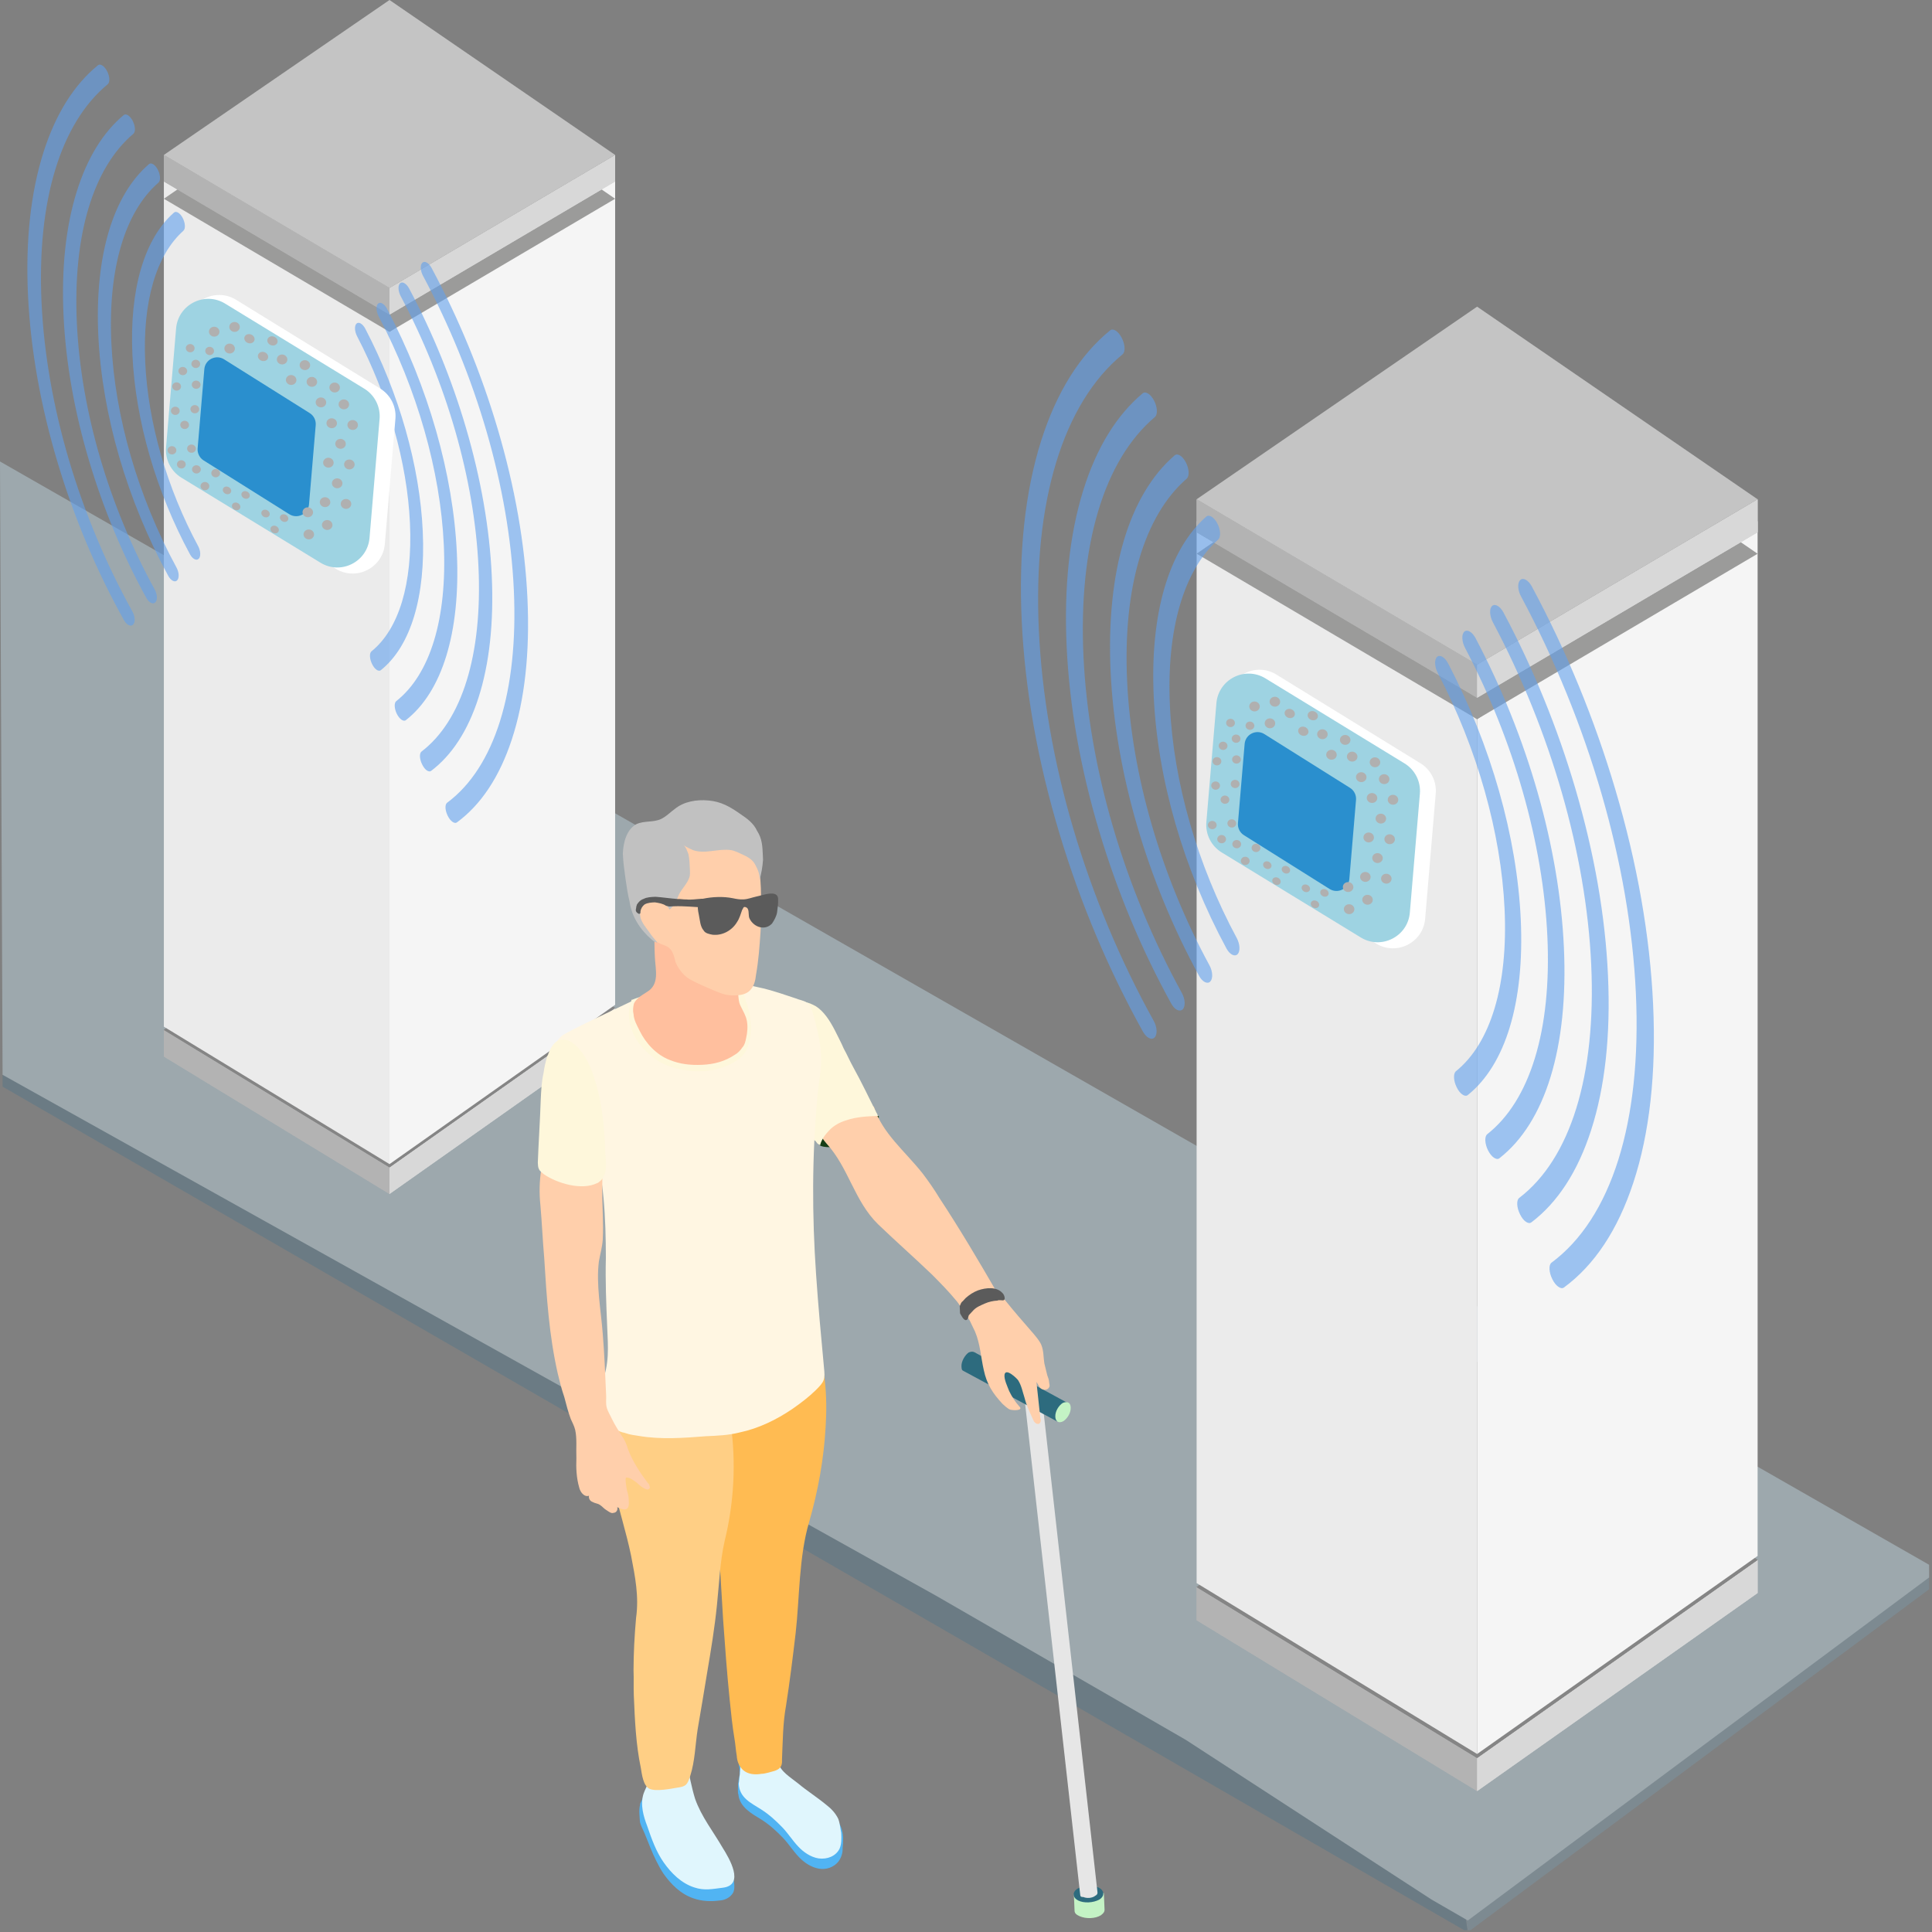 <svg width="299" height="299" viewBox="0 0 299 299" fill="none" xmlns="http://www.w3.org/2000/svg">
<rect x="0" y="0" width="299" height="299" fill="#808080" stroke="none"/>
<g clip-path="url(#clip0_334_6604)">
<g clip-path="url(#clip1_334_6604)">
<path d="M219.06 243.02L227.15 299.04L300.04 244.85V243.02H219.06Z" fill="#7D8A91"/>
<path d="M0.4 166.34V168.17L227.15 299.04L219.06 243.02L0.4 166.34Z" fill="#6B7B84"/>
<path d="M300.04 243.02L227.16 297.22L223.23 294.95L221.52 293.96L183.51 269.26L177.69 265.9L170.35 261.66L144.87 246.96L0.4 166.34L0 71.42L300.04 243.02Z" fill="#9DA8AD"/>
<path d="M228.6 277.19L185.19 250.75V245.63L228.6 272.08V277.19Z" fill="#B3B3B3"/>
<path d="M228.601 277.19L272.011 246.54V241.43L228.601 272.08V277.19Z" fill="#D8D8D8"/>
<path d="M228.6 272.08L185.19 245.63L228.6 210.78L272.01 241.43L228.6 272.08Z" fill="#858585"/>
<path d="M228.6 277.19L185.19 250.75V245.63L228.6 272.08V277.19Z" fill="#B3B3B3"/>
<path d="M228.601 277.19L272.011 246.54V241.43L228.601 272.08V277.19Z" fill="#D8D8D8"/>
<path d="M228.6 272.08L185.19 245.63L228.6 210.78L272.01 241.43L228.6 272.08Z" fill="#858585"/>
<path d="M228.6 271.45L185.19 245V80.65L228.6 111.3V271.45Z" fill="#EBEBEB"/>
<path d="M228.601 271.45L272.011 240.8V80.65L228.601 111.3V271.45Z" fill="#F5F5F5"/>
<path d="M228.6 111.3L185.19 85.69L228.6 55.89L272.01 85.7L228.6 111.3Z" fill="#9B9B9A"/>
<path d="M228.6 107.99L185.19 82.38V77.27L228.6 102.87V107.99Z" fill="#B3B3B3"/>
<path d="M228.601 107.99L272.011 82.38V77.27L228.601 102.87V107.99Z" fill="#D8D8D8"/>
<path d="M228.6 102.87L185.19 77.27L228.6 47.46L272.01 77.27L228.6 102.87Z" fill="#858585"/>
<path d="M228.6 107.99L185.19 82.38V77.27L228.6 102.87V107.99Z" fill="#B3B3B3"/>
<path d="M228.601 107.99L272.011 82.38V77.27L228.601 102.87V107.99Z" fill="#D8D8D8"/>
<path d="M228.6 102.87L185.19 77.27L228.6 47.46L272.01 77.27L228.6 102.87Z" fill="#C4C4C4"/>
<path d="M60.28 184.78L25.36 163.51V159.4L60.28 180.67V184.78Z" fill="#B3B3B3"/>
<path d="M60.28 184.78L95.2 160.13V156.01L60.28 180.67V184.78Z" fill="#D8D8D8"/>
<path d="M60.28 180.67L25.36 159.4L60.28 131.36L95.2 156.01L60.28 180.67Z" fill="#858585"/>
<path d="M60.28 184.78L25.36 163.51V159.4L60.28 180.67V184.78Z" fill="#B3B3B3"/>
<path d="M60.28 184.78L95.2 160.13V156.01L60.28 180.67V184.78Z" fill="#D8D8D8"/>
<path d="M60.28 180.67L25.36 159.4L60.28 131.36L95.2 156.01L60.28 180.67Z" fill="#858585"/>
<path d="M60.28 180.16L25.36 158.89V26.7L60.28 51.35V180.16Z" fill="#EBEBEB"/>
<path d="M60.28 180.16L95.2 155.51V26.7L60.28 51.35V180.16Z" fill="#F5F5F5"/>
<path d="M60.28 51.35L25.36 30.76L60.28 6.78L95.2 30.76L60.28 51.35Z" fill="#9B9B9A"/>
<path d="M60.28 48.69L25.36 28.09V23.98L60.28 44.57V48.69Z" fill="#B3B3B3"/>
<path d="M60.28 48.69L95.2 28.09V23.98L60.28 44.57V48.69Z" fill="#D8D8D8"/>
<path d="M60.28 44.57L25.36 23.98L60.28 0L95.2 23.98L60.28 44.57Z" fill="#858585"/>
<path d="M60.28 48.69L25.36 28.09V23.98L60.28 44.57V48.69Z" fill="#B3B3B3"/>
<path d="M60.28 48.69L95.2 28.09V23.98L60.28 44.57V48.69Z" fill="#D8D8D8"/>
<path d="M60.28 44.57L25.36 23.98L60.28 0L95.2 23.98L60.28 44.57Z" fill="#C4C4C4"/>
<g opacity="0.6">
<path d="M182.172 156.294C181.851 156.133 181.531 155.803 181.27 155.332C176.681 147.005 172.923 138.027 170.128 128.688C167.212 118.949 165.509 109.31 165.078 100.091C164.647 90.883 165.519 82.716 167.653 75.863C169.697 69.3 172.803 64.25 176.841 60.873C177.302 60.492 178.094 61.003 178.615 62.015C179.136 63.027 179.186 64.159 178.735 64.54C170.859 71.194 166.881 84.4 167.683 101.584C168.485 118.769 173.966 137.386 182.913 153.688C183.434 154.63 183.485 155.763 183.034 156.214C182.803 156.434 182.493 156.444 182.172 156.294Z" fill="#60A0ED"/>
<path d="M177.823 160.652C177.503 160.492 177.172 160.161 176.901 159.691C171.581 150.141 167.222 139.821 163.986 129.069C160.599 117.837 158.625 106.725 158.124 96.103C157.623 85.482 158.645 76.083 161.13 68.218C163.515 60.693 167.122 54.941 171.811 51.123C172.272 50.743 173.084 51.274 173.605 52.296C174.136 53.318 174.186 54.46 173.725 54.841C164.517 62.416 159.837 77.677 160.779 97.626C161.721 117.576 168.114 139.19 178.565 158.017C179.086 158.959 179.146 160.101 178.685 160.562C178.465 160.793 178.144 160.813 177.823 160.652Z" fill="#60A0ED"/>
<path d="M190.689 147.747C190.379 147.586 190.058 147.256 189.808 146.785C183.184 134.54 179.156 120.632 178.555 107.817C177.954 95.001 180.87 85.071 186.681 79.951C187.122 79.56 187.894 80.041 188.405 81.023C188.906 82.005 188.966 83.117 188.525 83.508C183.184 88.268 180.509 97.436 181.06 109.25C181.611 121.063 185.319 133.889 191.411 145.192C191.912 146.123 191.962 147.236 191.531 147.677C191.3 147.897 190.99 147.907 190.689 147.747Z" fill="#60A0ED"/>
<path d="M186.461 151.985C186.15 151.825 185.82 151.494 185.569 151.023C177.523 136.284 172.613 119.49 171.882 103.989C171.16 88.498 174.717 76.554 181.792 70.472C182.242 70.081 183.024 70.582 183.535 71.574C184.046 72.566 184.096 73.689 183.655 74.079C177.072 79.801 173.755 90.973 174.437 105.442C175.118 119.911 179.687 135.612 187.182 149.4C187.693 150.342 187.743 151.454 187.303 151.905C187.082 152.135 186.772 152.145 186.461 151.985Z" fill="#60A0ED"/>
</g>
<g opacity="0.6">
<path d="M23.356 93.292C23.102 93.165 22.849 92.904 22.643 92.531C19.012 85.944 16.04 78.842 13.829 71.455C11.522 63.751 10.175 56.126 9.834 48.833C9.493 41.549 10.182 35.089 11.871 29.668C13.488 24.476 15.945 20.481 19.139 17.81C19.504 17.509 20.13 17.913 20.542 18.713C20.954 19.514 20.994 20.41 20.637 20.711C14.407 25.974 11.26 36.421 11.895 50.014C12.529 63.608 16.864 78.335 23.942 91.231C24.355 91.976 24.394 92.872 24.038 93.229C23.855 93.403 23.61 93.411 23.356 93.292Z" fill="#60A0ED"/>
<path d="M19.916 96.74C19.662 96.613 19.4 96.352 19.186 95.979C14.977 88.425 11.529 80.261 8.969 71.756C6.29 62.871 4.729 54.081 4.332 45.679C3.936 37.277 4.745 29.842 6.71 23.62C8.597 17.667 11.45 13.117 15.16 10.098C15.524 9.796 16.166 10.216 16.578 11.025C16.999 11.834 17.038 12.737 16.674 13.038C9.389 19.03 5.688 31.102 6.433 46.883C7.178 62.665 12.235 79.762 20.502 94.655C20.914 95.4 20.962 96.304 20.597 96.669C20.423 96.851 20.169 96.867 19.916 96.74Z" fill="#60A0ED"/>
<path d="M30.093 86.531C29.847 86.404 29.593 86.143 29.395 85.77C24.156 76.084 20.97 65.082 20.494 54.945C20.018 44.807 22.325 36.952 26.922 32.902C27.271 32.593 27.881 32.973 28.285 33.75C28.682 34.527 28.729 35.406 28.381 35.715C24.156 39.48 22.04 46.733 22.476 56.078C22.911 65.423 25.844 75.569 30.663 84.51C31.06 85.247 31.099 86.127 30.758 86.475C30.576 86.65 30.33 86.658 30.093 86.531Z" fill="#60A0ED"/>
<path d="M26.748 89.884C26.502 89.757 26.241 89.495 26.042 89.123C19.678 77.463 15.794 64.179 15.215 51.917C14.644 39.663 17.458 30.215 23.054 25.403C23.411 25.094 24.029 25.491 24.433 26.275C24.838 27.06 24.877 27.948 24.529 28.257C19.321 32.783 16.697 41.62 17.236 53.066C17.775 64.512 21.39 76.932 27.319 87.839C27.723 88.584 27.762 89.464 27.414 89.82C27.239 90.003 26.994 90.01 26.748 89.884Z" fill="#60A0ED"/>
</g>
<g opacity="0.6">
<path d="M236.13 189.069C236.451 189.3 236.761 189.35 236.992 189.179C241.06 186.103 244.176 181.314 246.24 174.921C248.394 168.258 249.276 160.191 248.855 150.983C248.445 141.785 246.741 132.065 243.835 122.145C241.05 112.646 237.282 103.428 232.683 94.791C232.162 93.819 231.37 93.368 230.919 93.779C230.469 94.199 230.519 95.322 231.04 96.304C240.008 113.187 245.479 132.135 246.26 149.31C247.042 166.484 243.034 179.34 235.118 185.392C234.657 185.743 234.717 186.875 235.238 187.917C235.489 188.438 235.809 188.849 236.13 189.069Z" fill="#60A0ED"/>
<path d="M241.149 199.129C241.48 199.37 241.791 199.43 242.031 199.26C246.75 195.803 250.378 190.342 252.783 183.017C255.298 175.372 256.33 166.083 255.839 155.472C255.358 144.861 253.384 133.638 249.997 122.205C246.76 111.264 242.392 100.672 237.071 90.763C236.54 89.781 235.738 89.33 235.278 89.761C234.817 90.181 234.867 91.324 235.398 92.306C245.859 111.835 252.261 133.819 253.173 153.759C254.085 173.698 249.366 188.548 240.117 195.412C239.656 195.753 239.706 196.895 240.237 197.957C240.488 198.488 240.829 198.899 241.149 199.129Z" fill="#60A0ED"/>
<path d="M226.32 169.39C226.631 169.61 226.941 169.65 227.162 169.47C232.993 164.791 235.939 155.121 235.358 142.316C234.777 129.51 230.739 115.362 224.116 102.676C223.605 101.704 222.843 101.253 222.402 101.664C221.961 102.075 222.011 103.187 222.512 104.149C228.615 115.853 232.312 128.899 232.853 140.702C233.394 152.506 230.699 161.444 225.328 165.783C224.887 166.143 224.937 167.256 225.438 168.268C225.689 168.789 225.999 169.169 226.32 169.39Z" fill="#60A0ED"/>
<path d="M231.19 179.159C231.51 179.38 231.821 179.43 232.041 179.26C239.146 173.729 242.743 162.095 242.031 146.614C241.33 131.123 236.42 114.029 228.364 98.769C227.853 97.797 227.072 97.346 226.621 97.757C226.17 98.167 226.22 99.29 226.731 100.262C234.246 114.54 238.815 130.512 239.476 144.971C240.138 159.43 236.791 170.312 230.178 175.522C229.727 175.873 229.777 176.995 230.288 178.027C230.548 178.538 230.869 178.939 231.19 179.159Z" fill="#60A0ED"/>
</g>
<g opacity="0.6">
<path d="M66.038 119.219C66.292 119.401 66.538 119.441 66.72 119.306C69.938 116.873 72.403 113.084 74.036 108.027C75.74 102.756 76.438 96.375 76.105 89.091C75.78 81.815 74.432 74.126 72.134 66.279C69.93 58.765 66.95 51.473 63.312 44.64C62.9 43.872 62.273 43.515 61.917 43.84C61.56 44.173 61.6 45.06 62.012 45.837C69.106 59.193 73.434 74.182 74.052 87.767C74.67 101.353 71.5 111.523 65.238 116.31C64.873 116.587 64.921 117.483 65.333 118.307C65.531 118.72 65.785 119.045 66.038 119.219Z" fill="#60A0ED"/>
<path d="M70.01 127.177C70.272 127.367 70.517 127.415 70.707 127.28C74.441 124.546 77.31 120.226 79.212 114.432C81.202 108.384 82.018 101.036 81.63 92.642C81.249 84.248 79.688 75.371 77.009 66.327C74.449 57.671 70.993 49.293 66.784 41.454C66.364 40.677 65.73 40.321 65.365 40.661C65.001 40.994 65.04 41.898 65.46 42.675C73.735 58.123 78.8 75.513 79.522 91.287C80.243 107.06 76.51 118.807 69.194 124.236C68.829 124.506 68.868 125.409 69.289 126.25C69.487 126.67 69.756 126.995 70.01 127.177Z" fill="#60A0ED"/>
<path d="M58.278 103.652C58.524 103.826 58.77 103.858 58.944 103.715C63.557 100.014 65.888 92.365 65.428 82.235C64.968 72.105 61.774 60.913 56.535 50.879C56.13 50.11 55.528 49.753 55.179 50.078C54.831 50.403 54.87 51.283 55.266 52.044C60.093 61.301 63.018 71.622 63.446 80.959C63.874 90.296 61.742 97.366 57.494 100.798C57.145 101.084 57.185 101.963 57.581 102.764C57.779 103.176 58.025 103.477 58.278 103.652Z" fill="#60A0ED"/>
<path d="M62.131 111.38C62.384 111.554 62.63 111.594 62.804 111.459C68.424 107.084 71.27 97.881 70.707 85.635C70.152 73.381 66.268 59.859 59.895 47.787C59.491 47.018 58.873 46.662 58.516 46.987C58.16 47.312 58.199 48.199 58.603 48.968C64.548 60.263 68.162 72.898 68.686 84.335C69.209 95.773 66.561 104.381 61.33 108.503C60.973 108.78 61.013 109.668 61.417 110.484C61.623 110.888 61.877 111.205 62.131 111.38Z" fill="#60A0ED"/>
</g>
</g>
<path d="M189.937 108.235C190.251 104.522 194.369 102.445 197.541 104.398L219.836 118.128C221.443 119.117 222.356 120.926 222.197 122.806L220.56 142.179C220.247 145.892 216.129 147.97 212.956 146.016L190.661 132.286C189.055 131.297 188.142 129.488 188.301 127.608L189.937 108.235Z" fill="white"/>
<path d="M188.253 108.832C188.566 105.127 192.67 103.047 195.843 104.987L217.37 118.147C218.984 119.134 219.903 120.948 219.744 122.834L218.189 141.24C217.876 144.945 213.772 147.025 210.599 145.085L189.072 131.925C187.458 130.938 186.539 129.124 186.698 127.238L188.253 108.832Z" fill="#9ED3E2"/>
<path d="M192.622 115.134C192.748 113.641 194.41 112.812 195.679 113.608L208.932 121.932C209.566 122.33 209.924 123.048 209.861 123.794L208.826 136.054C208.699 137.547 207.038 138.376 205.769 137.579L192.516 129.256C191.882 128.858 191.523 128.14 191.586 127.394L192.622 115.134Z" fill="#2A8FCE"/>
<ellipse cx="213.702" cy="126.69" rx="0.814" ry="0.766" transform="rotate(4.828 213.702 126.69)" fill="#B0B0B0"/>
<ellipse cx="211.822" cy="129.607" rx="0.814" ry="0.766" transform="rotate(4.828 211.822 129.607)" fill="#B0B0B0"/>
<ellipse cx="215.066" cy="129.881" rx="0.814" ry="0.766" transform="rotate(4.828 215.066 129.881)" fill="#B0B0B0"/>
<ellipse cx="214.217" cy="120.583" rx="0.814" ry="0.766" transform="rotate(4.828 214.217 120.583)" fill="#B0B0B0"/>
<ellipse cx="212.337" cy="123.5" rx="0.814" ry="0.766" transform="rotate(4.828 212.337 123.5)" fill="#B0B0B0"/>
<ellipse cx="215.582" cy="123.774" rx="0.814" ry="0.766" transform="rotate(4.828 215.582 123.774)" fill="#B0B0B0"/>
<ellipse cx="0.783" cy="0.798" rx="0.783" ry="0.798" transform="matrix(0.678 -0.735 0.773 0.635 208.118 117.167)" fill="#B0B0B0"/>
<ellipse cx="0.783" cy="0.798" rx="0.783" ry="0.798" transform="matrix(0.678 -0.735 0.773 0.635 209.521 120.343)" fill="#B0B0B0"/>
<ellipse cx="0.783" cy="0.798" rx="0.783" ry="0.798" transform="matrix(0.678 -0.735 0.773 0.635 211.646 118.042)" fill="#B0B0B0"/>
<ellipse cx="0.783" cy="0.798" rx="0.783" ry="0.798" transform="matrix(0.678 -0.735 0.773 0.635 203.51 113.702)" fill="#B0B0B0"/>
<ellipse cx="0.783" cy="0.798" rx="0.783" ry="0.798" transform="matrix(0.678 -0.735 0.773 0.635 204.912 116.878)" fill="#B0B0B0"/>
<ellipse cx="0.783" cy="0.798" rx="0.783" ry="0.798" transform="matrix(0.678 -0.735 0.773 0.635 207.037 114.577)" fill="#B0B0B0"/>
<ellipse cx="0.704" cy="0.806" rx="0.704" ry="0.806" transform="matrix(0.519 -0.855 0.878 0.479 198.531 110.637)" fill="#B0B0B0"/>
<ellipse cx="0.704" cy="0.806" rx="0.704" ry="0.806" transform="matrix(0.519 -0.855 0.878 0.479 200.631 113.384)" fill="#B0B0B0"/>
<ellipse cx="0.704" cy="0.806" rx="0.704" ry="0.806" transform="matrix(0.519 -0.855 0.878 0.479 202.093 110.976)" fill="#B0B0B0"/>
<ellipse cx="0.809" cy="0.771" rx="0.809" ry="0.771" transform="matrix(-0.974 0.227 -0.263 -0.965 197.529 112.503)" fill="#B0B0B0"/>
<ellipse cx="0.809" cy="0.771" rx="0.809" ry="0.771" transform="matrix(-0.974 0.227 -0.263 -0.965 198.293 109.159)" fill="#B0B0B0"/>
<ellipse cx="0.809" cy="0.771" rx="0.809" ry="0.771" transform="matrix(-0.974 0.227 -0.263 -0.965 195.142 109.893)" fill="#B0B0B0"/>
<ellipse cx="0.646" cy="0.673" rx="0.646" ry="0.673" transform="matrix(0.333 0.943 -0.956 0.292 193.874 111.508)" fill="#B0B0B0"/>
<ellipse cx="0.646" cy="0.673" rx="0.646" ry="0.673" transform="matrix(0.333 0.943 -0.956 0.292 190.867 111.078)" fill="#B0B0B0"/>
<ellipse cx="0.646" cy="0.673" rx="0.646" ry="0.673" transform="matrix(0.333 0.943 -0.956 0.292 191.729 113.513)" fill="#B0B0B0"/>
<ellipse cx="0.642" cy="0.676" rx="0.642" ry="0.676" transform="matrix(-0.37 0.929 -0.94 -0.34 192.231 117.171)" fill="#B0B0B0"/>
<ellipse cx="0.642" cy="0.676" rx="0.642" ry="0.676" transform="matrix(-0.37 0.929 -0.94 -0.34 190.16 115.058)" fill="#B0B0B0"/>
<ellipse cx="0.642" cy="0.676" rx="0.642" ry="0.676" transform="matrix(-0.37 0.929 -0.94 -0.34 189.21 117.446)" fill="#B0B0B0"/>
<ellipse cx="0.654" cy="0.665" rx="0.654" ry="0.665" transform="matrix(0.553 0.833 -0.864 0.504 191.364 120.448)" fill="#B0B0B0"/>
<ellipse cx="0.654" cy="0.665" rx="0.654" ry="0.665" transform="matrix(0.553 0.833 -0.864 0.504 188.342 120.701)" fill="#B0B0B0"/>
<ellipse cx="0.654" cy="0.665" rx="0.654" ry="0.665" transform="matrix(0.553 0.833 -0.864 0.504 189.79 122.88)" fill="#B0B0B0"/>
<ellipse cx="0.654" cy="0.665" rx="0.654" ry="0.665" transform="matrix(0.553 0.833 -0.864 0.504 190.849 126.555)" fill="#B0B0B0"/>
<ellipse cx="0.654" cy="0.665" rx="0.654" ry="0.665" transform="matrix(0.553 0.833 -0.864 0.504 187.826 126.808)" fill="#B0B0B0"/>
<ellipse cx="0.654" cy="0.665" rx="0.654" ry="0.665" transform="matrix(0.553 0.833 -0.864 0.504 189.274 128.987)" fill="#B0B0B0"/>
<ellipse cx="0.652" cy="0.668" rx="0.652" ry="0.668" transform="matrix(0.639 -0.769 0.804 0.595 190.446 130.745)" fill="#B0B0B0"/>
<ellipse cx="0.652" cy="0.668" rx="0.652" ry="0.668" transform="matrix(0.639 -0.769 0.804 0.595 191.761 133.337)" fill="#B0B0B0"/>
<ellipse cx="0.652" cy="0.668" rx="0.652" ry="0.668" transform="matrix(0.639 -0.769 0.804 0.595 193.427 131.332)" fill="#B0B0B0"/>
<ellipse cx="0.574" cy="0.668" rx="0.574" ry="0.668" transform="matrix(0.639 -0.769 0.804 0.595 195.228 133.938)" fill="#B0B0B0"/>
<ellipse cx="0.574" cy="0.668" rx="0.574" ry="0.668" transform="matrix(0.639 -0.769 0.804 0.595 196.643 136.41)" fill="#B0B0B0"/>
<ellipse cx="0.574" cy="0.668" rx="0.574" ry="0.668" transform="matrix(0.639 -0.769 0.804 0.595 198.107 134.645)" fill="#B0B0B0"/>
<ellipse cx="0.574" cy="0.668" rx="0.574" ry="0.668" transform="matrix(0.639 -0.769 0.804 0.595 201.19 137.518)" fill="#B0B0B0"/>
<ellipse cx="0.574" cy="0.668" rx="0.574" ry="0.668" transform="matrix(0.639 -0.769 0.804 0.595 202.605 139.99)" fill="#B0B0B0"/>
<ellipse cx="0.574" cy="0.668" rx="0.574" ry="0.668" transform="matrix(0.639 -0.769 0.804 0.595 204.07 138.225)" fill="#B0B0B0"/>
<ellipse cx="213.185" cy="132.797" rx="0.814" ry="0.766" transform="rotate(4.828 213.185 132.797)" fill="#B0B0B0"/>
<ellipse cx="211.305" cy="135.714" rx="0.814" ry="0.766" transform="rotate(4.828 211.305 135.714)" fill="#B0B0B0"/>
<ellipse cx="214.549" cy="135.988" rx="0.814" ry="0.766" transform="rotate(4.828 214.549 135.988)" fill="#B0B0B0"/>
<ellipse cx="0.8" cy="0.781" rx="0.8" ry="0.781" transform="matrix(0.89 -0.456 0.505 0.863 207.529 136.973)" fill="#B0B0B0"/>
<ellipse cx="0.8" cy="0.781" rx="0.8" ry="0.781" transform="matrix(0.89 -0.456 0.505 0.863 207.686 140.399)" fill="#B0B0B0"/>
<ellipse cx="0.8" cy="0.781" rx="0.8" ry="0.781" transform="matrix(0.89 -0.456 0.505 0.863 210.532 138.94)" fill="#B0B0B0"/>
<path d="M28.937 50.235C29.251 46.522 33.369 44.445 36.541 46.398L58.836 60.128C60.443 61.117 61.356 62.926 61.197 64.806L59.56 84.179C59.247 87.892 55.129 89.97 51.956 88.016L29.661 74.286C28.055 73.297 27.142 71.488 27.301 69.608L28.937 50.235Z" fill="white"/>
<path d="M27.253 50.832C27.566 47.127 31.671 45.047 34.843 46.987L56.37 60.147C57.984 61.134 58.903 62.948 58.744 64.834L57.189 83.24C56.876 86.945 52.772 89.025 49.599 87.085L28.073 73.925C26.458 72.938 25.539 71.124 25.698 69.238L27.253 50.832Z" fill="#9ED3E2"/>
<path d="M31.622 57.134C31.748 55.641 33.41 54.812 34.679 55.608L47.932 63.932C48.566 64.33 48.924 65.048 48.861 65.794L47.825 78.054C47.699 79.547 46.038 80.376 44.769 79.579L31.516 71.256C30.882 70.858 30.523 70.14 30.586 69.394L31.622 57.134Z" fill="#2A8FCE"/>
<ellipse cx="52.702" cy="68.69" rx="0.814" ry="0.766" transform="rotate(4.828 52.702 68.69)" fill="#B0B0B0"/>
<ellipse cx="50.822" cy="71.607" rx="0.814" ry="0.766" transform="rotate(4.828 50.822 71.607)" fill="#B0B0B0"/>
<ellipse cx="54.066" cy="71.881" rx="0.814" ry="0.766" transform="rotate(4.828 54.066 71.881)" fill="#B0B0B0"/>
<ellipse cx="53.217" cy="62.583" rx="0.814" ry="0.766" transform="rotate(4.828 53.217 62.583)" fill="#B0B0B0"/>
<ellipse cx="51.337" cy="65.5" rx="0.814" ry="0.766" transform="rotate(4.828 51.337 65.5)" fill="#B0B0B0"/>
<ellipse cx="54.581" cy="65.774" rx="0.814" ry="0.766" transform="rotate(4.828 54.581 65.774)" fill="#B0B0B0"/>
<ellipse cx="0.783" cy="0.798" rx="0.783" ry="0.798" transform="matrix(0.678 -0.735 0.773 0.635 47.118 59.166)" fill="#B0B0B0"/>
<ellipse cx="0.783" cy="0.798" rx="0.783" ry="0.798" transform="matrix(0.678 -0.735 0.773 0.635 48.52 62.343)" fill="#B0B0B0"/>
<ellipse cx="0.783" cy="0.798" rx="0.783" ry="0.798" transform="matrix(0.678 -0.735 0.773 0.635 50.645 60.041)" fill="#B0B0B0"/>
<ellipse cx="0.783" cy="0.798" rx="0.783" ry="0.798" transform="matrix(0.678 -0.735 0.773 0.635 42.51 55.702)" fill="#B0B0B0"/>
<ellipse cx="0.783" cy="0.798" rx="0.783" ry="0.798" transform="matrix(0.678 -0.735 0.773 0.635 43.912 58.878)" fill="#B0B0B0"/>
<ellipse cx="0.783" cy="0.798" rx="0.783" ry="0.798" transform="matrix(0.678 -0.735 0.773 0.635 46.037 56.577)" fill="#B0B0B0"/>
<ellipse cx="0.704" cy="0.806" rx="0.704" ry="0.806" transform="matrix(0.519 -0.855 0.878 0.479 37.531 52.638)" fill="#B0B0B0"/>
<ellipse cx="0.704" cy="0.806" rx="0.704" ry="0.806" transform="matrix(0.519 -0.855 0.878 0.479 39.631 55.384)" fill="#B0B0B0"/>
<ellipse cx="0.704" cy="0.806" rx="0.704" ry="0.806" transform="matrix(0.519 -0.855 0.878 0.479 41.093 52.976)" fill="#B0B0B0"/>
<ellipse cx="0.809" cy="0.771" rx="0.809" ry="0.771" transform="matrix(-0.974 0.227 -0.263 -0.965 36.529 54.503)" fill="#B0B0B0"/>
<ellipse cx="0.809" cy="0.771" rx="0.809" ry="0.771" transform="matrix(-0.974 0.227 -0.263 -0.965 37.293 51.159)" fill="#B0B0B0"/>
<ellipse cx="0.809" cy="0.771" rx="0.809" ry="0.771" transform="matrix(-0.974 0.227 -0.263 -0.965 34.142 51.893)" fill="#B0B0B0"/>
<ellipse cx="0.646" cy="0.673" rx="0.646" ry="0.673" transform="matrix(0.333 0.943 -0.956 0.292 32.874 53.508)" fill="#B0B0B0"/>
<ellipse cx="0.646" cy="0.673" rx="0.646" ry="0.673" transform="matrix(0.333 0.943 -0.956 0.292 29.867 53.078)" fill="#B0B0B0"/>
<ellipse cx="0.646" cy="0.673" rx="0.646" ry="0.673" transform="matrix(0.333 0.943 -0.956 0.292 30.73 55.513)" fill="#B0B0B0"/>
<ellipse cx="0.642" cy="0.676" rx="0.642" ry="0.676" transform="matrix(-0.37 0.929 -0.94 -0.34 31.231 59.171)" fill="#B0B0B0"/>
<ellipse cx="0.642" cy="0.676" rx="0.642" ry="0.676" transform="matrix(-0.37 0.929 -0.94 -0.34 29.16 57.058)" fill="#B0B0B0"/>
<ellipse cx="0.642" cy="0.676" rx="0.642" ry="0.676" transform="matrix(-0.37 0.929 -0.94 -0.34 28.21 59.446)" fill="#B0B0B0"/>
<ellipse cx="0.654" cy="0.665" rx="0.654" ry="0.665" transform="matrix(0.553 0.833 -0.864 0.504 30.364 62.448)" fill="#B0B0B0"/>
<ellipse cx="0.654" cy="0.665" rx="0.654" ry="0.665" transform="matrix(0.553 0.833 -0.864 0.504 27.342 62.701)" fill="#B0B0B0"/>
<ellipse cx="0.654" cy="0.665" rx="0.654" ry="0.665" transform="matrix(0.553 0.833 -0.864 0.504 28.79 64.88)" fill="#B0B0B0"/>
<ellipse cx="0.654" cy="0.665" rx="0.654" ry="0.665" transform="matrix(0.553 0.833 -0.864 0.504 29.849 68.555)" fill="#B0B0B0"/>
<ellipse cx="0.654" cy="0.665" rx="0.654" ry="0.665" transform="matrix(0.553 0.833 -0.864 0.504 26.826 68.808)" fill="#B0B0B0"/>
<ellipse cx="0.654" cy="0.665" rx="0.654" ry="0.665" transform="matrix(0.553 0.833 -0.864 0.504 28.274 70.987)" fill="#B0B0B0"/>
<ellipse cx="0.652" cy="0.668" rx="0.652" ry="0.668" transform="matrix(0.639 -0.769 0.804 0.595 29.446 72.745)" fill="#B0B0B0"/>
<ellipse cx="0.652" cy="0.668" rx="0.652" ry="0.668" transform="matrix(0.639 -0.769 0.804 0.595 30.761 75.337)" fill="#B0B0B0"/>
<ellipse cx="0.652" cy="0.668" rx="0.652" ry="0.668" transform="matrix(0.639 -0.769 0.804 0.595 32.427 73.332)" fill="#B0B0B0"/>
<ellipse cx="0.574" cy="0.668" rx="0.574" ry="0.668" transform="matrix(0.639 -0.769 0.804 0.595 34.227 75.938)" fill="#B0B0B0"/>
<ellipse cx="0.574" cy="0.668" rx="0.574" ry="0.668" transform="matrix(0.639 -0.769 0.804 0.595 35.643 78.41)" fill="#B0B0B0"/>
<ellipse cx="0.574" cy="0.668" rx="0.574" ry="0.668" transform="matrix(0.639 -0.769 0.804 0.595 37.107 76.645)" fill="#B0B0B0"/>
<ellipse cx="0.574" cy="0.668" rx="0.574" ry="0.668" transform="matrix(0.639 -0.769 0.804 0.595 40.19 79.518)" fill="#B0B0B0"/>
<ellipse cx="0.574" cy="0.668" rx="0.574" ry="0.668" transform="matrix(0.639 -0.769 0.804 0.595 41.605 81.99)" fill="#B0B0B0"/>
<ellipse cx="0.574" cy="0.668" rx="0.574" ry="0.668" transform="matrix(0.639 -0.769 0.804 0.595 43.07 80.225)" fill="#B0B0B0"/>
<ellipse cx="52.185" cy="74.797" rx="0.814" ry="0.766" transform="rotate(4.828 52.185 74.797)" fill="#B0B0B0"/>
<ellipse cx="50.305" cy="77.714" rx="0.814" ry="0.766" transform="rotate(4.828 50.305 77.714)" fill="#B0B0B0"/>
<ellipse cx="53.549" cy="77.988" rx="0.814" ry="0.766" transform="rotate(4.828 53.549 77.988)" fill="#B0B0B0"/>
<ellipse cx="0.8" cy="0.781" rx="0.8" ry="0.781" transform="matrix(0.89 -0.456 0.505 0.863 46.529 78.973)" fill="#B0B0B0"/>
<ellipse cx="0.8" cy="0.781" rx="0.8" ry="0.781" transform="matrix(0.89 -0.456 0.505 0.863 46.685 82.399)" fill="#B0B0B0"/>
<ellipse cx="0.8" cy="0.781" rx="0.8" ry="0.781" transform="matrix(0.89 -0.456 0.505 0.863 49.532 80.94)" fill="#B0B0B0"/>
<path d="M166.302 295.728L166.194 293.163L170.835 292.968L170.943 295.532C170.959 295.899 170.725 296.153 170.368 296.413C169.534 296.938 168.068 297 167.071 296.552C166.572 296.328 166.317 296.095 166.302 295.728Z" fill="#C4F3C5"/>
<path d="M166.845 294.115C167.721 294.567 169.186 294.505 170.143 293.976C170.977 293.451 170.941 292.596 170.066 292.143C169.19 291.691 167.724 291.753 166.768 292.282C165.934 292.807 165.97 293.662 166.845 294.115Z" fill="#2D6B7E"/>
<path d="M167.175 293.244L158.552 216.401L161.228 216.044L169.852 292.887C169.862 293.131 169.745 293.258 169.506 293.391C169.033 293.778 168.178 293.814 167.679 293.59C167.312 293.605 167.185 293.489 167.175 293.244Z" fill="#E6E6E6"/>
<path d="M159.062 216.869C159.561 217.093 160.415 217.057 160.889 216.67C161.362 216.283 161.341 215.795 160.72 215.576C160.221 215.352 159.366 215.388 158.893 215.775C158.42 216.162 158.441 216.651 159.062 216.869Z" fill="#FFF6E2"/>
<path d="M150.788 209.265L165.189 217.1L163.598 219.982L149.074 212.151C148.825 212.04 148.815 211.795 148.799 211.429C148.768 210.696 149.338 209.693 149.933 209.301C150.294 209.163 150.539 209.153 150.788 209.265Z" fill="#2D6B7E"/>
<path d="M164.456 217.131C163.861 217.524 163.286 218.404 163.322 219.259C163.353 219.992 163.857 220.338 164.575 219.941C165.17 219.548 165.744 218.668 165.708 217.813C165.672 216.958 165.057 216.861 164.456 217.131Z" fill="#C4F3C5"/>
<path d="M126.821 174.792C127.253 173.428 128.179 172.166 129.497 171.498C129.853 171.239 130.214 171.101 130.575 170.964C131.42 170.683 132.407 170.886 133.278 171.217C134.021 171.43 134.647 171.771 135.273 172.111L136.037 172.813C135.935 173.307 135.579 173.567 135.345 173.821C134.872 174.208 134.521 174.59 134.053 175.099C133.585 175.609 133.117 176.118 132.517 176.388C131.917 176.658 131.316 176.928 130.711 177.076C130.105 177.224 129.505 177.494 128.894 177.519C128.283 177.545 127.673 177.571 127.052 177.352C126.802 177.24 126.797 177.118 126.665 176.879C126.532 176.64 126.522 176.396 126.517 176.274C126.496 175.785 126.598 175.291 126.821 174.792Z" fill="#153D16"/>
<path d="M126.826 174.914C126.857 175.647 127.376 176.359 127.89 176.95C131.353 180.719 132.18 185.823 135.882 189.46C138.687 192.156 141.482 194.607 144.288 197.303C145.566 198.595 146.844 199.887 148.005 201.307C148.259 201.541 149.309 203.209 150.093 204.4C150.363 205 150.628 205.479 150.898 206.079C151.713 208.002 151.801 210.079 152.249 212.017C152.708 214.2 153.625 215.63 155.163 217.278C155.417 217.512 155.799 217.863 156.176 218.092C156.553 218.321 158.512 218.361 157.748 217.659C157.107 216.952 156.582 216.117 156.18 215.278C155.905 214.555 155.37 213.477 155.461 212.739C155.659 211.629 157.446 213.389 157.578 213.628C158.103 214.462 158.266 215.434 158.547 216.279C158.843 217.49 159.377 218.569 159.917 219.77C160.055 220.131 160.437 220.482 160.798 220.344C161.037 220.212 161.144 219.84 161.006 219.479C160.807 217.652 160.608 215.825 160.403 213.876C160.663 214.232 160.806 214.716 161.182 214.944C161.559 215.173 162.17 215.148 162.393 214.649C162.505 214.399 162.373 214.16 162.362 213.916C162.347 213.549 162.209 213.188 162.072 212.827C161.924 212.221 161.776 211.616 161.628 211.01C161.465 210.038 161.546 209.056 161.138 208.094C160.868 207.494 160.354 206.904 159.967 206.431C158.424 204.661 156.881 202.89 155.46 201.115C155.073 200.642 154.691 200.291 154.315 200.062C151.411 195.045 148.513 190.151 145.376 185.389C144.587 184.076 143.675 182.769 142.768 181.584C140.054 178.15 136.511 175.363 135.237 171.256L131.898 170.418C130.712 171.325 129.527 172.231 128.464 173.132C127.991 173.519 127.4 174.034 127.177 174.532C126.81 174.548 126.821 174.792 126.826 174.914Z" fill="#FFCFAB"/>
<path d="M120.625 158.413C120.646 158.902 120.783 159.263 120.804 159.752C120.988 161.212 121.055 162.8 121.239 164.26C121.443 166.21 122.014 168.143 122.58 169.955C122.713 170.194 122.723 170.438 122.855 170.677C123.273 171.883 123.813 173.084 124.475 174.279C124.745 174.88 125.138 175.475 125.525 175.948C125.652 176.065 125.779 176.182 125.906 176.299C126.034 176.416 126.039 176.538 126.161 176.533C126.288 176.65 126.421 176.889 126.548 177.006L126.925 177.235C127.026 176.741 127.255 176.365 127.484 175.988C127.713 175.611 128.064 175.229 128.298 174.975C129 174.211 129.956 173.681 130.923 173.396C132.49 172.84 134.2 172.768 135.91 172.696C135.783 172.579 135.772 172.335 135.645 172.218C134.443 169.822 133.368 167.542 132.044 165.151C131.514 164.194 131.106 163.233 130.577 162.276C130.169 161.315 129.639 160.358 129.237 159.518C128.437 157.962 127.52 156.532 126.263 155.728C125.637 155.388 125.138 155.164 124.522 155.068C123.784 154.976 123.168 154.88 122.435 154.911C121.708 155.064 120.99 155.461 120.767 155.96C120.431 156.708 120.589 157.558 120.625 158.413Z" fill="#FEF7DB"/>
<path d="M114.214 276.267C114.203 276.023 114.315 275.773 114.305 275.529C114.406 275.035 114.508 274.542 114.493 274.175C114.472 273.687 114.329 273.203 114.309 272.715C114.278 271.982 114.486 271.117 115.198 270.597C116.027 269.95 117.137 270.148 118.012 270.601C119.132 271.043 120.151 271.979 120.319 273.073C120.34 273.562 120.36 274.05 120.376 274.417C120.682 275.872 122.311 276.782 123.451 277.713C124.21 278.293 124.974 278.995 125.854 279.569C126.735 280.144 127.834 280.098 128.72 280.794C129.479 281.374 130.003 282.209 130.289 283.175C130.574 284.142 130.493 285.124 130.407 285.985C130.438 286.717 130.225 287.46 129.762 288.092C129.065 288.978 127.859 289.396 126.75 289.198C125.518 289.005 124.383 288.196 123.614 287.372C122.718 286.431 122.061 285.358 121.164 284.417C120.141 283.358 119.123 282.423 117.865 281.619C116.358 280.704 114.48 279.682 114.275 277.733C114.138 277.371 114.234 276.756 114.214 276.267Z" fill="#51B4F3"/>
<path d="M114.508 274.542C114.493 274.175 114.6 273.804 114.579 273.315C114.548 272.582 114.39 271.733 114.359 271C114.328 270.267 114.536 269.402 115.249 268.882C116.078 268.235 117.187 268.433 118.063 268.886C119.183 269.328 120.201 270.264 120.369 271.358C120.39 271.847 120.411 272.335 120.426 272.702C120.732 274.157 122.361 275.067 123.502 275.998C124.897 277.163 126.531 278.195 127.926 279.36C128.684 279.94 129.326 280.647 129.728 281.486C130.004 282.209 130.034 282.942 130.187 283.669C130.224 284.524 130.26 285.379 129.924 286.127C129.36 287.252 128.037 287.798 126.683 287.61C125.451 287.417 124.316 286.609 123.547 285.784C122.651 284.843 121.994 283.77 121.098 282.829C120.074 281.771 119.056 280.835 117.799 280.031C116.164 278.999 114.418 278.216 114.326 276.018C114.427 275.524 114.407 275.035 114.508 274.542Z" fill="#E0F6FD"/>
<path d="M110.683 236.038L110.688 236.161C110.693 236.283 110.698 236.405 110.704 236.527C111.51 241.142 111.589 245.911 111.912 250.669C112.209 254.817 112.501 258.842 112.92 262.985C113.13 265.056 113.34 267.127 113.666 269.071C113.824 269.921 113.866 270.898 114.024 271.748C114.055 272.481 114.335 273.325 114.971 273.91C115.735 274.612 116.84 274.688 117.811 274.525C118.544 274.494 119.267 274.219 119.872 274.071C120.234 273.933 120.595 273.795 120.824 273.419C121.053 273.042 121.037 272.676 121.022 272.309C121.148 269.49 121.151 266.675 121.649 263.963C122.227 260.268 122.683 256.578 123.134 252.766C123.758 247.233 123.617 240.999 125.223 235.548C126.61 230.717 127.503 225.786 127.78 220.757C128.073 216.095 127.74 211.093 125.962 206.641C125.982 207.129 124.726 209.262 124.62 209.634C124.06 210.881 123.501 212.128 122.693 213.263C121.07 215.412 118.867 215.382 116.725 216.819C115.061 217.99 114.029 219.624 112.492 220.912C112.019 221.299 111.546 221.686 111.317 222.063C111.094 222.562 110.992 223.056 110.891 223.549C110.333 227.733 110.264 231.896 110.683 236.038Z" fill="#FFBB52"/>
<path d="M99.05 279.353C99.04 279.109 99.157 278.982 99.269 278.732C99.599 277.862 100.062 277.231 100.392 276.36C100.499 275.989 100.723 275.49 100.585 275.129C100.564 274.64 100.177 274.167 100.279 273.673C100.497 273.052 101.215 272.655 101.82 272.507C103.754 271.936 105.617 272.592 106.071 274.653C106.52 276.591 106.846 278.535 107.412 280.347C108.396 283.364 110.463 285.969 112.398 288.334C112.658 288.69 112.918 289.047 113.178 289.403C113.315 289.764 113.453 290.125 113.468 290.492C113.621 291.219 113.79 292.313 113.449 292.94C112.991 293.693 112.152 294.095 111.297 294.131C110.081 294.305 108.61 294.245 107.368 293.808C105.383 293.157 103.85 291.631 102.679 289.968C101.894 288.777 101.222 287.337 100.677 286.014C100.402 285.292 100.132 284.691 99.856 283.969C99.581 283.246 99.189 282.651 99.036 281.923C99 281.068 98.842 280.219 99.05 279.353Z" fill="#51B4F3"/>
<path d="M99.588 277.618C100.025 276.376 100.951 275.113 100.777 273.897C100.624 273.169 100.232 272.574 100.445 271.831C100.664 271.21 101.381 270.813 101.982 270.543C103.915 269.972 105.778 270.627 106.232 272.688C106.681 274.627 107.008 276.571 107.573 278.382C108.547 281.155 110.355 283.404 111.806 285.912C112.855 287.581 115.356 291.758 111.824 292.152C110.242 292.341 109.031 292.636 107.417 292.093C105.432 291.442 103.9 289.916 102.728 288.253C101.557 286.589 100.864 284.661 100.166 282.61C99.615 281.165 99.049 279.353 99.588 277.618Z" fill="#E0F6FD"/>
<path d="M98.047 258.473C98.104 259.817 98.033 261.043 98.09 262.387C98.249 266.173 98.409 269.959 99.174 273.598C99.337 274.57 99.537 276.396 100.534 276.844C101.532 277.291 103.837 276.827 104.809 276.664C106.148 276.485 106.382 276.23 106.814 274.866C107.571 272.509 107.59 270.062 107.975 267.598C108.468 264.763 108.955 261.806 109.442 258.849C110.031 255.398 110.614 251.825 110.958 248.385C111.308 245.067 111.413 241.759 112.134 238.547C113.597 232.612 113.945 226.357 113.077 220.276L109.91 217.718C105.162 218.285 100.261 218.125 95.452 217.226C95.08 217.12 94.714 217.135 94.352 217.273C94.113 217.405 93.996 217.532 94.007 217.777C94.012 217.899 93.895 218.026 93.9 218.148C92.881 225.9 96.131 233.349 97.667 240.748C98.294 244.025 98.912 247.058 98.44 250.381C98.192 253.206 98.056 255.781 98.047 258.473Z" fill="#FFCF85"/>
<path d="M91.778 176.515C93.49 182.315 93.753 188.544 93.766 194.662C93.671 198.214 93.82 201.756 93.97 205.298C94.109 208.596 94.334 211.033 93.119 214.143C92.458 215.884 91.935 217.986 92.857 219.538C93.514 220.612 94.883 221.166 96.125 221.603C96.375 221.715 96.619 221.704 96.868 221.816C97.49 222.035 98.228 222.126 98.843 222.222C102.294 222.811 105.831 222.539 109.246 222.273C110.956 222.201 112.788 222.124 114.482 221.685C117.393 221.073 120.151 219.733 122.649 218.037C123.956 217.126 125.141 216.219 126.199 215.196C127.608 213.791 127.72 213.541 127.516 211.592C127.071 206.839 126.626 202.086 126.297 197.206C125.672 188.178 125.652 179.002 126.493 169.912C126.644 167.703 127.168 165.601 127.075 163.403C126.982 161.204 126.396 158.904 125.82 156.848C125.677 156.365 125.397 155.52 124.893 155.175C124.389 154.829 123.651 154.737 123.152 154.514C121.538 153.97 119.925 153.426 118.316 153.005C116.957 152.695 115.476 152.39 114.117 152.08C112.148 151.796 110.178 151.512 108.219 151.473C106.381 151.428 104.422 151.388 102.738 152.071C102.015 152.346 101.42 152.738 101.079 153.364C100.383 154.25 98.805 154.561 97.843 154.969L97.721 154.974C96.042 155.779 87.403 159.814 86.935 160.323C86.228 160.965 85.77 161.718 85.684 162.578C85.507 164.176 86.551 165.723 87.584 167.025C89.408 169.64 90.753 172.52 91.731 175.415C91.63 175.909 91.767 176.27 91.778 176.515Z" fill="#FFF6E2"/>
<path d="M98.458 160.816C99.247 162.129 100.52 163.298 101.905 164.219C102.409 164.565 103.03 164.783 103.529 165.007C105.392 165.663 107.483 165.941 109.433 165.737C111.015 165.548 112.465 165.12 113.895 164.203C114.49 163.811 115.08 163.296 115.421 162.67C116.326 160.919 116.366 158.96 116.039 157.016C115.876 156.044 115.468 155.082 115.183 154.115C115.04 153.632 114.897 153.149 114.638 152.793C114.505 152.553 114.362 152.07 114.113 151.958C113.858 151.724 113.003 151.76 112.632 151.654C112.138 151.552 111.644 151.45 111.156 151.471C110.174 151.39 109.191 151.309 108.209 151.228C106.372 151.183 104.412 151.144 102.728 151.826C102.006 152.102 101.411 152.494 101.07 153.12C100.373 154.006 98.796 154.317 97.834 154.724L97.712 154.73C97.712 154.73 97.712 154.73 97.717 154.852C97.61 155.223 97.504 155.595 97.397 155.966C97.108 157.814 97.668 159.503 98.458 160.816Z" fill="#FEF7DB"/>
<path d="M98.048 156.918C98.089 157.895 98.614 158.729 99.016 159.569C99.954 161.487 101.619 163.252 103.609 164.025C105.228 164.691 106.826 164.868 108.658 164.791C110.49 164.713 112.185 164.275 113.731 163.231C114.209 162.966 114.56 162.584 114.906 162.08C115.257 161.698 115.359 161.205 115.46 160.711C115.668 159.846 115.749 158.863 115.591 158.014C115.433 157.164 115.041 156.569 114.638 155.729C114.241 155.012 114.327 154.152 114.174 153.424C114.154 152.935 114.011 152.452 114.107 151.836C113.247 151.75 112.382 151.542 111.522 151.456C110.397 150.891 109.272 150.327 108.137 149.518C107.256 148.944 106.248 148.252 105.596 147.301C105.066 146.344 104.292 145.398 103.757 144.319C103.365 143.724 103.095 143.124 102.703 142.528C102.57 142.289 101.791 141.221 101.898 140.849C101.69 141.715 101.487 142.702 101.406 143.684C101.223 145.16 101.285 146.626 101.347 148.092C101.429 150.046 102.138 152.341 100.108 153.527C99.273 154.052 98.439 154.577 98.103 155.325C98.002 155.819 97.9 156.312 98.048 156.918Z" fill="#FFBF9E"/>
<path d="M98.453 140.383C98.356 140.999 98.743 141.472 98.891 142.078C99.039 142.683 99.182 143.166 99.569 143.64C100.358 144.952 101.499 145.883 102.863 146.315C104.105 146.752 104.273 147.846 104.564 148.935C104.972 149.897 105.618 150.726 106.377 151.306C107.135 151.885 110.75 153.446 111.742 153.771C112.363 153.99 113.101 154.081 113.834 154.05C114.689 154.014 115.539 153.856 116.124 153.22C116.709 152.583 116.917 151.718 117.003 150.858C117.399 148.639 117.55 146.43 117.702 144.221C117.767 142.872 117.833 141.524 117.776 140.18C117.821 138.343 117.739 136.389 117.539 134.562C117.503 133.707 117.34 132.735 116.704 132.15C116.322 131.799 115.701 131.58 115.207 131.479C113.599 131.057 111.868 130.641 110.265 130.341C109.4 130.133 108.534 129.925 107.812 130.2C107.451 130.338 107.328 130.343 106.957 130.236C106.463 130.135 106.092 130.028 105.725 130.043L105.603 130.048L105.608 130.171C105.629 130.659 105.772 131.143 105.792 131.631C105.813 132.12 105.706 132.491 105.482 132.99C105.279 133.977 105.071 134.843 105.112 135.82C105.026 136.68 105.083 138.023 104.381 138.787C104.264 138.915 104.025 139.047 103.786 139.179C103.302 139.322 102.808 139.221 102.437 139.114C101.943 139.012 101.444 138.789 100.956 138.809C100.712 138.82 100.34 138.713 99.979 138.85C99.734 138.861 99.612 138.866 99.373 138.998C98.9 139.385 98.554 139.889 98.453 140.383Z" fill="#FFCFAB"/>
<path d="M96.796 135.925C96.97 137.142 97.143 138.358 97.439 139.569C97.781 141.879 99.09 143.904 100.867 145.42C101.122 145.654 101.498 145.883 101.743 145.872C101.228 145.282 100.841 144.809 100.449 144.214C99.93 143.502 99.415 142.912 99.135 142.067C99.125 141.823 98.987 141.461 99.099 141.212C99.073 140.601 99.419 140.097 99.775 139.838C100.253 139.573 100.864 139.547 101.353 139.526C101.969 139.623 102.584 139.719 102.966 140.07C103.216 140.182 103.47 140.416 103.608 140.777C104.437 140.13 104.65 139.387 105.098 138.39C105.55 137.514 106.374 136.745 106.7 135.753C106.806 135.381 106.791 135.015 106.775 134.648C106.739 133.793 106.703 132.938 106.55 132.211C106.413 131.849 106.132 131.005 105.756 130.776C106.26 131.122 106.758 131.345 107.257 131.569C109.12 132.225 111.161 131.282 113.13 131.566C113.746 131.663 114.372 132.003 114.871 132.227C115.619 132.562 116.495 133.015 116.897 133.854C117.295 134.572 117.702 135.534 117.494 136.399C117.814 135.284 118.012 134.175 118.088 133.07C118.078 132.826 118.067 132.582 118.057 132.337C118 130.994 117.949 129.772 117.165 128.582C116.895 127.982 116.508 127.508 115.998 127.04C115.617 126.689 115.112 126.344 114.608 125.998C112.969 124.843 111.59 124.045 109.625 123.883C107.783 123.716 105.839 124.043 104.42 125.204C103.707 125.723 103.122 126.36 102.283 126.762C101.082 127.302 99.723 126.992 98.522 127.532C96.965 128.332 96.442 130.434 96.392 132.149C96.444 133.371 96.622 134.709 96.796 135.925Z" fill="#C1C1C1"/>
<path d="M98.738 141.35C98.865 141.467 98.987 141.462 99.104 141.334C99.079 140.724 99.424 140.22 99.78 139.96C100.259 139.695 100.869 139.669 101.358 139.649C101.974 139.745 102.59 139.841 103.094 140.187C103.216 140.182 103.465 140.294 103.587 140.289C103.832 140.278 104.076 140.268 104.32 140.258C105.786 140.196 107.384 140.373 108.855 140.434C108.733 140.439 109.063 139.568 109.058 139.446C109.047 139.202 108.798 139.09 108.554 139.101C107.821 139.131 106.971 139.29 106.233 139.198C105.745 139.219 105.373 139.112 104.885 139.133C103.78 139.057 102.548 138.864 101.444 138.788C100.833 138.814 100.101 138.845 99.622 139.11C99.139 139.253 98.788 139.635 98.559 140.011C98.564 140.133 98.447 140.261 98.457 140.505C98.351 140.877 98.361 141.121 98.738 141.35Z" fill="#5B5B5B"/>
<path d="M108.554 139.1C108.554 139.1 108.677 139.095 108.799 139.09C110.254 138.784 111.964 138.712 113.445 139.017C113.939 139.118 114.433 139.22 115.043 139.194C115.776 139.163 116.376 138.893 117.104 138.74C117.954 138.582 120.361 137.624 120.422 139.09C120.453 139.822 120.357 140.438 120.266 141.176C120.169 141.792 119.829 142.418 119.483 142.922C118.43 144.068 116.694 143.529 116.027 142.211C115.762 141.733 115.981 141.112 115.716 140.634C115.583 140.395 115.212 140.288 115.095 140.415C114.978 140.543 114.983 140.665 114.866 140.792C114.647 141.413 114.434 142.156 114.088 142.66C113.29 144.04 111.733 144.84 110.257 144.657C109.763 144.555 109.147 144.459 108.883 143.981C108.368 143.391 108.327 142.414 108.174 141.686C108.021 140.958 107.715 139.503 108.554 139.1Z" fill="#5B5B5B"/>
<path d="M83.635 186.524C83.871 189.206 83.989 192.015 84.225 194.697C84.604 200.799 84.974 206.656 86.325 212.594C86.621 213.806 86.916 215.017 87.334 216.223C87.625 217.312 87.921 218.523 88.334 219.606C88.604 220.207 88.868 220.685 89.016 221.291C89.317 222.624 89.14 224.222 89.202 225.688C89.141 227.158 89.208 228.746 89.636 230.196C89.79 230.924 90.436 231.753 91.159 231.478C91.052 231.85 91.317 232.328 91.689 232.435C92.065 232.663 92.432 232.648 92.808 232.877C93.185 233.106 93.445 233.462 93.822 233.691C94.198 233.919 94.58 234.27 94.941 234.133C95.43 234.112 95.654 233.613 95.516 233.252C96.514 233.699 97.257 233.913 97.328 232.686C97.317 232.442 97.307 232.198 97.297 231.954C97.276 231.465 97.133 230.982 96.991 230.498C96.985 230.376 96.669 228.676 96.913 228.666C97.524 228.64 98.033 229.108 98.537 229.454C99.046 229.922 99.428 230.273 100.049 230.492C100.171 230.486 100.299 230.603 100.293 230.481C100.538 230.471 100.65 230.222 100.517 229.982C100.507 229.738 100.38 229.621 100.252 229.504C99.086 227.963 97.91 226.177 97.222 224.371C96.936 223.404 96.666 222.803 96.147 222.091C95.622 221.257 95.097 220.422 94.695 219.583C94.425 218.983 94.033 218.387 93.885 217.782C93.737 217.176 93.834 216.56 93.808 215.95C93.674 212.774 93.54 209.598 93.284 206.428C93.007 202.769 92.227 198.764 92.688 195.196C92.886 194.087 93.206 192.972 93.282 191.868C93.418 189.293 93.188 186.733 93.202 184.163C93.211 181.471 93.459 178.646 92.139 176.377C91.742 175.659 91.106 175.075 90.378 175.228C89.895 175.37 89.666 175.747 89.437 176.124C89.208 176.5 89.229 176.989 89.127 177.483C88.909 178.104 88.568 178.73 88.1 179.239C87.632 179.748 86.787 180.028 86.049 179.937C85.927 179.942 85.673 179.708 85.301 179.602C84.802 179.378 84.298 179.032 84.293 178.91C83.947 179.414 83.856 180.152 83.76 180.768C83.765 180.89 83.765 180.89 83.77 181.012C83.476 182.738 83.436 184.697 83.635 186.524Z" fill="#FFCFAB"/>
<path d="M83.398 180.905C83.535 181.267 83.912 181.496 84.167 181.729C86.183 183.113 90.026 184.297 92.422 183.094C92.544 183.089 92.661 182.962 92.661 182.962C93.017 182.702 93.251 182.448 93.363 182.198C94.161 180.819 93.59 178.885 93.651 177.414C93.548 174.972 93.328 172.656 92.859 170.229C92.251 167.44 91.221 163.323 88.696 161.472C88.187 161.004 87.444 160.791 86.716 160.944C85.867 161.102 85.292 161.983 84.85 163.103C84.855 163.225 84.738 163.352 84.738 163.352C84.413 164.345 84.21 165.332 84.118 166.07C83.808 167.429 83.748 168.9 83.683 170.248C83.577 173.557 83.345 176.748 83.234 179.933C83.25 180.3 83.265 180.666 83.398 180.905Z" fill="#FEF7DB"/>
<path d="M148.53 202.141C148.642 201.892 148.749 201.52 148.988 201.388C149.105 201.261 149.339 201.006 149.456 200.879C150.046 200.364 150.641 199.972 151.364 199.697C152.569 199.279 154.274 199.085 155.176 200.148C155.43 200.382 155.71 201.227 155.222 201.247C154.978 201.258 154.606 201.151 154.367 201.283C153.756 201.309 153.029 201.462 152.428 201.732C151.828 202.002 151.105 202.277 150.637 202.787C150.403 203.041 150.169 203.296 149.935 203.55C149.823 203.8 149.844 204.288 149.478 204.304C149.111 204.319 148.709 203.48 148.576 203.241C148.556 202.752 148.545 202.508 148.53 202.141Z" fill="#5B5B5B"/>
</g>
<defs>
<clipPath id="clip0_334_6604">
<rect width="298.55" height="298.72" fill="white"/>
</clipPath>
<clipPath id="clip1_334_6604">
<rect width="300.04" height="299.04" fill="white"/>
</clipPath>
</defs>
</svg>
